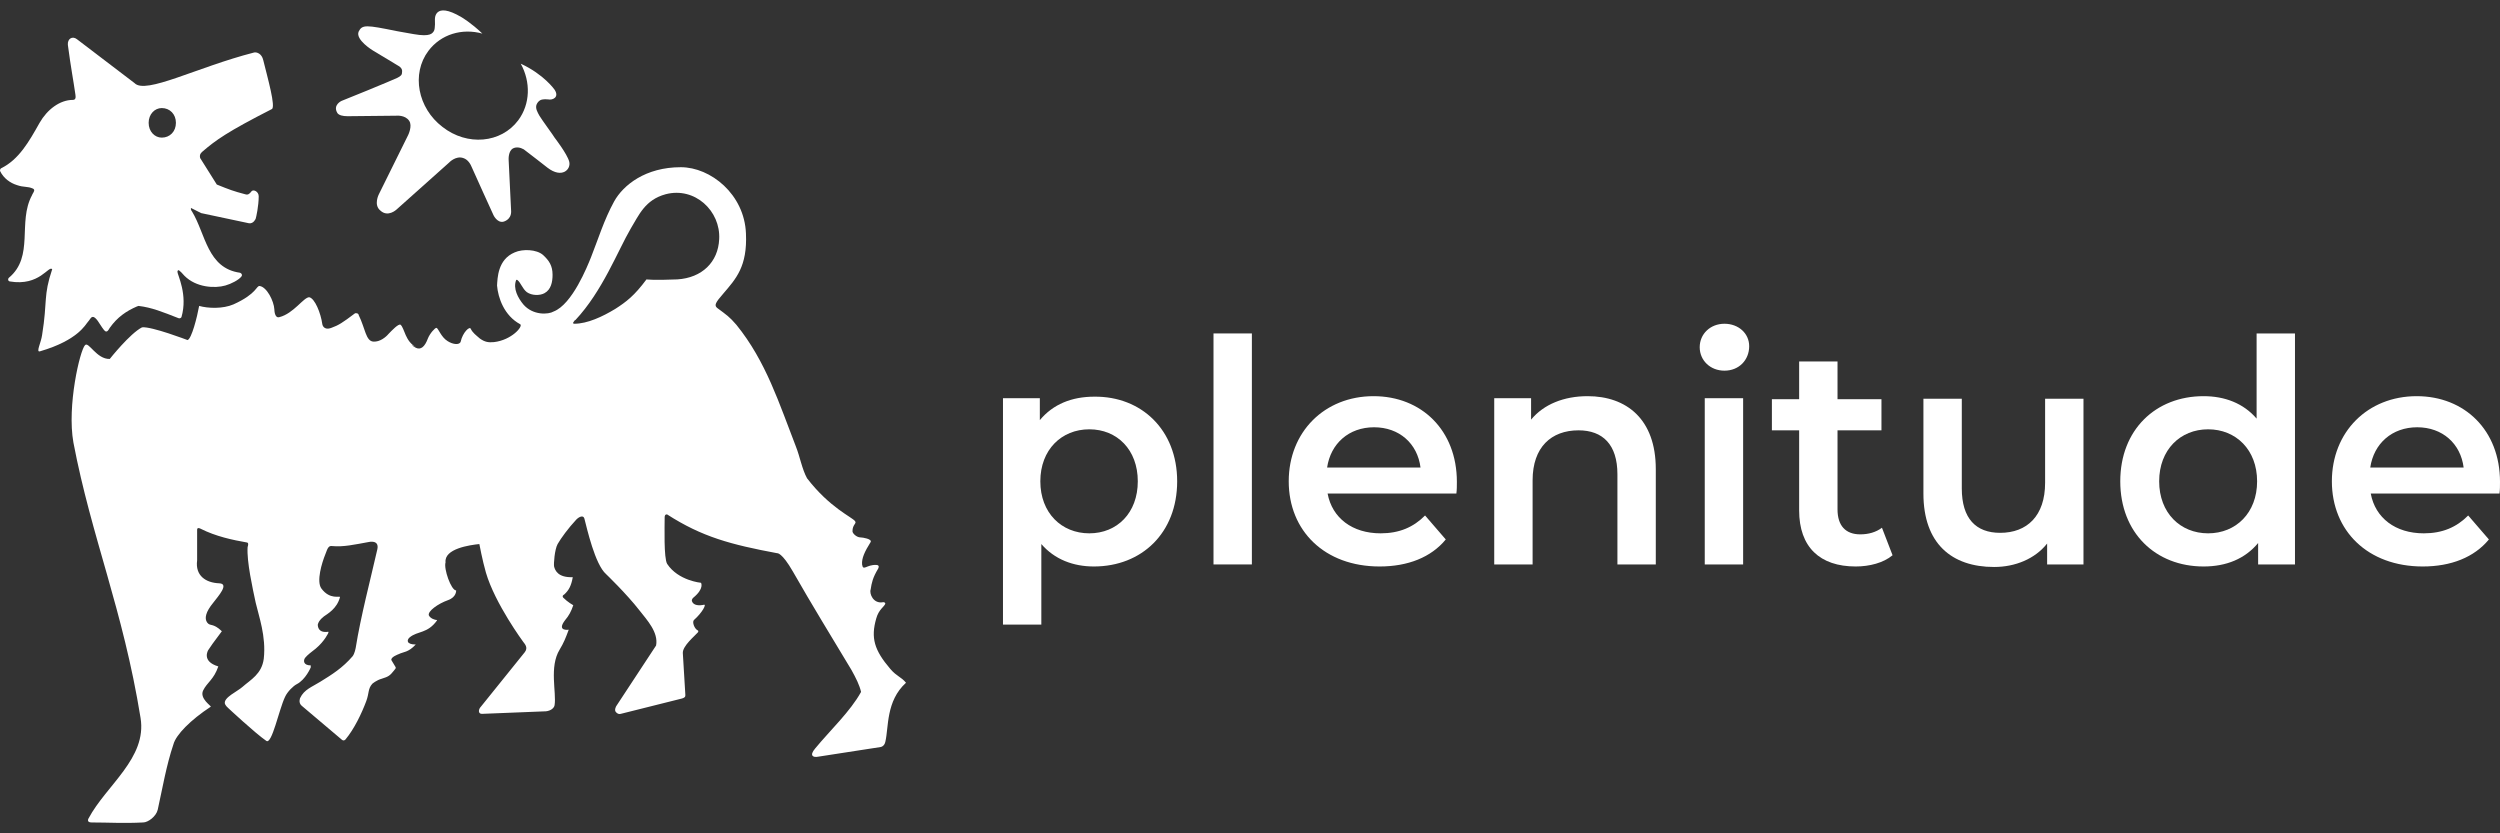 <svg width="120" height="40" viewBox="0 0 120 40" fill="none" xmlns="http://www.w3.org/2000/svg">
<rect x="0" y="0" width="120" height="40" fill="#333333" stroke="none"/>
<path d="M11.861 26.041C11.158 25.918 10.358 25.747 9.631 25.38C9.631 25.38 9.462 25.282 9.462 25.429V26.897C9.365 27.632 9.874 27.974 10.528 27.999C11.013 28.023 10.479 28.611 10.237 28.929C9.874 29.369 9.801 29.688 9.946 29.883C10.092 30.079 10.213 29.883 10.649 30.299C10.261 30.814 10.068 31.083 9.995 31.205C9.995 31.205 9.655 31.744 10.479 31.988C10.261 32.625 9.946 32.747 9.752 33.139C9.559 33.53 10.164 33.898 10.116 33.922C9.147 34.558 8.444 35.268 8.323 35.733C7.983 36.737 7.789 37.887 7.571 38.866C7.499 39.184 7.111 39.478 6.868 39.478C5.923 39.527 5.22 39.478 4.396 39.478C4.13 39.478 4.251 39.282 4.251 39.282C5.099 37.691 7.062 36.394 6.747 34.461C5.899 29.223 4.396 25.82 3.524 21.243C3.209 19.481 3.839 16.813 4.081 16.568C4.251 16.372 4.639 17.253 5.269 17.229C5.269 17.229 6.238 16.005 6.82 15.711C7.28 15.663 9.001 16.323 9.001 16.323C9.195 16.274 9.462 15.222 9.559 14.684C9.995 14.806 10.698 14.83 11.207 14.61C12.346 14.096 12.297 13.704 12.467 13.729C12.806 13.778 13.145 14.439 13.17 14.855C13.17 14.855 13.17 15.295 13.412 15.222C14.091 15.051 14.575 14.267 14.842 14.267C15.108 14.316 15.399 15.026 15.472 15.565C15.472 15.565 15.521 15.883 15.908 15.736C16.248 15.614 16.442 15.491 17.023 15.051C17.096 15.002 17.217 15.051 17.217 15.124C17.532 15.761 17.556 16.372 17.92 16.397C18.235 16.421 18.526 16.177 18.647 16.03C18.768 15.907 19.083 15.589 19.204 15.614C19.326 15.663 19.422 16.421 19.956 16.691C20.198 16.813 20.392 16.642 20.537 16.25C20.634 16.005 20.877 15.736 20.949 15.736C21.046 15.761 21.167 16.177 21.483 16.372C21.749 16.544 22.064 16.568 22.113 16.397C22.209 15.956 22.549 15.638 22.597 15.785C22.694 15.981 22.84 16.079 23.034 16.25C23.276 16.421 23.446 16.446 23.712 16.421C24.56 16.323 25.118 15.663 24.972 15.565C24.197 15.149 23.906 14.292 23.858 13.704C23.882 13.362 23.882 12.456 24.706 12.114C25.094 11.942 25.748 11.967 26.063 12.236C26.354 12.505 26.523 12.75 26.523 13.19C26.523 13.533 26.451 13.9 26.136 14.072C25.918 14.194 25.53 14.194 25.288 14.023C25.069 13.851 24.997 13.558 24.827 13.435H24.779C24.609 13.851 24.875 14.316 25.118 14.61C25.578 15.149 26.33 15.1 26.572 14.953C27.469 14.61 28.196 12.774 28.365 12.358C28.705 11.502 28.995 10.547 29.48 9.666C29.916 8.883 30.983 8.026 32.679 8.026C34.109 8.026 35.733 9.323 35.806 11.208C35.878 12.799 35.321 13.386 34.715 14.096C34.327 14.537 34.279 14.659 34.424 14.781C34.885 15.124 35.006 15.197 35.345 15.589C36.775 17.351 37.405 19.383 38.205 21.439C38.399 21.928 38.496 22.516 38.738 22.957C39.829 24.376 40.895 24.817 41.041 25.013C41.138 25.135 40.919 25.16 40.919 25.502C40.919 25.6 41.113 25.796 41.307 25.796C41.404 25.796 41.865 25.869 41.792 26.016C41.501 26.481 41.356 26.799 41.38 27.093C41.428 27.436 41.598 27.093 42.059 27.118C42.18 27.118 42.204 27.191 42.155 27.289C41.889 27.73 41.84 27.974 41.792 28.292C41.719 28.488 41.913 29.002 42.398 28.904C42.446 28.904 42.495 28.929 42.495 28.978C42.446 29.125 42.18 29.247 42.059 29.688C41.792 30.618 41.962 31.205 42.737 32.111C43.052 32.478 43.246 32.478 43.488 32.772C42.519 33.653 42.664 34.901 42.495 35.611C42.446 35.831 42.277 35.856 42.277 35.856L39.271 36.321C39.029 36.37 38.835 36.272 39.126 35.929C39.853 35.048 40.822 34.142 41.331 33.212C41.259 32.894 41.089 32.551 40.871 32.16C39.901 30.544 38.981 29.051 38.06 27.436C37.526 26.506 37.308 26.555 37.308 26.555C35.079 26.139 33.697 25.771 32.025 24.694C31.904 24.67 31.904 24.817 31.904 24.817C31.904 25.257 31.855 26.799 32.025 27.069C32.558 27.876 33.649 27.974 33.649 27.974C33.649 27.974 33.818 28.244 33.285 28.684C33.285 28.684 33.188 28.758 33.212 28.855C33.285 29.076 33.576 29.076 33.794 29.027C33.915 29.002 33.721 29.394 33.309 29.761C33.212 29.859 33.334 30.177 33.479 30.251C33.528 30.275 33.528 30.299 33.503 30.349C33.358 30.52 32.752 31.009 32.776 31.352L32.897 33.359C32.897 33.359 32.897 33.432 32.873 33.457C32.825 33.506 32.728 33.53 32.728 33.53L29.795 34.265C29.723 34.289 29.626 34.265 29.553 34.167C29.48 34.069 29.577 33.898 29.577 33.898L31.395 31.132L31.492 30.985C31.613 30.349 31.055 29.761 30.692 29.296C30.062 28.488 29.092 27.558 29.092 27.558C28.559 27.093 28.172 25.355 28.05 24.89C28.002 24.719 27.808 24.792 27.663 24.939C27.275 25.355 26.936 25.82 26.766 26.114C26.62 26.383 26.572 27.069 26.596 27.191C26.645 27.387 26.79 27.73 27.493 27.705C27.42 28.121 27.299 28.341 27.081 28.537C27.081 28.537 26.96 28.586 27.032 28.684C27.25 28.904 27.517 29.051 27.517 29.051C27.42 29.345 27.299 29.565 27.129 29.761C26.693 30.324 27.299 30.226 27.299 30.226C27.154 30.618 27.057 30.863 26.863 31.181C26.354 32.013 26.717 33.237 26.62 33.849C26.596 33.995 26.427 34.118 26.208 34.142L23.131 34.265C22.937 34.265 22.961 34.044 23.082 33.922L25.191 31.303C25.36 31.083 25.191 30.911 25.118 30.814C25.118 30.814 23.761 28.978 23.324 27.485C23.155 26.897 23.009 26.114 23.009 26.114C22.549 26.163 21.313 26.334 21.386 26.995C21.289 27.289 21.652 28.341 21.895 28.341C21.895 28.341 21.919 28.66 21.507 28.806C21.022 28.978 20.513 29.345 20.586 29.541C20.659 29.688 20.877 29.761 20.974 29.761V29.785C20.513 30.422 20.053 30.275 19.665 30.593C19.519 30.716 19.495 30.936 19.956 30.936C19.592 31.328 19.374 31.279 19.132 31.401C19.132 31.401 18.72 31.548 18.792 31.695C19.01 32.086 19.059 32.013 18.913 32.184C18.72 32.429 18.647 32.478 18.332 32.576C18.065 32.649 17.871 32.821 17.871 32.821C17.653 33.065 17.726 33.261 17.581 33.653C17.362 34.24 16.999 34.999 16.587 35.489C16.587 35.489 16.514 35.587 16.417 35.513L14.478 33.873C14.309 33.726 14.406 33.506 14.406 33.506C14.6 33.09 14.987 32.968 15.375 32.723C15.932 32.38 16.442 32.062 16.926 31.499C17.023 31.377 17.072 31.107 17.072 31.107C17.314 29.59 17.774 27.852 18.114 26.359C18.211 25.894 17.702 26.016 17.702 26.016C17.023 26.139 16.49 26.261 15.957 26.212C15.787 26.188 15.739 26.261 15.617 26.604C15.448 27.02 15.181 27.901 15.424 28.244C15.836 28.806 16.32 28.586 16.32 28.66C16.175 29.223 15.714 29.467 15.545 29.59C15.327 29.761 15.278 29.883 15.254 29.981C15.254 30.079 15.278 30.397 15.763 30.324V30.373C15.763 30.373 15.593 30.765 15.157 31.132C14.963 31.279 14.745 31.45 14.648 31.572C14.551 31.695 14.551 31.939 14.915 31.939V32.037C14.915 32.037 14.672 32.625 14.236 32.845C14.091 32.919 13.8 33.188 13.679 33.457C13.388 34.069 13.049 35.758 12.782 35.562C12.249 35.195 10.964 33.995 10.964 33.995C10.819 33.873 10.795 33.775 10.795 33.775C10.722 33.481 11.4 33.188 11.643 32.968C12.031 32.625 12.564 32.356 12.661 31.621C12.782 30.544 12.418 29.565 12.273 28.929C12.127 28.244 11.837 26.946 11.885 26.261C11.958 26.041 11.861 26.041 11.861 26.041ZM27.541 15.442C27.493 15.491 27.493 15.54 27.566 15.54C28.196 15.54 28.923 15.197 29.529 14.83C30.062 14.488 30.45 14.194 31.031 13.411C31.031 13.411 31.346 13.46 32.51 13.411C33.697 13.337 34.473 12.579 34.521 11.477C34.594 10.131 33.358 8.956 31.952 9.323C30.959 9.592 30.668 10.327 30.28 10.963C29.65 12.04 28.923 13.974 27.614 15.369C27.614 15.344 27.566 15.393 27.541 15.442ZM18.671 16.005C18.792 15.883 19.132 15.516 19.229 15.589C19.422 15.761 19.447 16.397 19.98 16.666" fill="white"/>
<path d="M9.728 7.267C10.358 6.729 10.891 6.337 13.048 5.236C13.242 5.138 12.854 3.767 12.636 2.886C12.564 2.568 12.321 2.494 12.2 2.519C9.437 3.228 6.989 4.55 6.456 3.987L3.693 1.882C3.475 1.711 3.233 1.858 3.257 2.152C3.402 3.253 3.524 3.865 3.621 4.55C3.645 4.697 3.621 4.795 3.499 4.795C2.869 4.795 2.263 5.26 1.9 5.896C1.391 6.802 0.906 7.659 0.058 8.075C0.01 8.099 -0.015 8.173 0.01 8.222C0.179 8.564 0.494 8.785 0.809 8.883C1.149 9.005 1.318 8.932 1.585 9.054C1.633 9.078 1.658 9.127 1.633 9.176C1.609 9.25 1.561 9.299 1.536 9.372C0.834 10.669 1.658 12.309 0.422 13.337C0.373 13.386 0.373 13.484 0.47 13.509C1.9 13.753 2.336 12.725 2.506 12.921C2.07 14.219 2.288 14.414 2.021 16.079C1.973 16.446 1.706 16.935 1.924 16.862C3.766 16.323 4.105 15.565 4.226 15.442C4.372 15.295 4.42 14.928 4.832 15.614C4.929 15.761 5.051 15.956 5.123 15.907C5.172 15.907 5.244 15.785 5.269 15.736C5.632 15.222 6.068 14.928 6.577 14.708C6.602 14.708 6.626 14.684 6.65 14.684C7.28 14.757 7.813 14.977 8.565 15.271C8.613 15.295 8.686 15.271 8.71 15.222C9.025 14.145 8.516 13.19 8.516 13.044C8.54 12.897 8.613 12.97 8.855 13.239C9.413 13.802 10.31 13.851 10.819 13.704C11.085 13.631 11.473 13.435 11.594 13.264C11.643 13.19 11.594 13.117 11.521 13.092C9.946 12.872 9.873 11.232 9.219 10.155C9.171 10.106 9.146 10.008 9.171 9.984L9.655 10.229C9.655 10.229 11.861 10.694 11.958 10.718C12.176 10.743 12.273 10.498 12.273 10.498C12.297 10.425 12.418 9.886 12.418 9.421C12.418 9.201 12.176 9.078 12.079 9.176C12.03 9.225 12.006 9.274 11.958 9.299C11.909 9.348 11.836 9.348 11.764 9.323C11.206 9.176 11.012 9.103 10.407 8.858L9.607 7.585C9.558 7.39 9.68 7.316 9.728 7.267ZM7.765 6.606C7.426 6.606 7.135 6.313 7.135 5.896C7.135 5.48 7.426 5.187 7.765 5.187C8.153 5.187 8.444 5.48 8.444 5.896C8.444 6.313 8.153 6.606 7.765 6.606Z" fill="white"/>
<path d="M19.034 10.057L21.554 7.806C21.554 7.806 21.869 7.463 22.233 7.585C22.475 7.659 22.596 7.904 22.645 8.026C22.693 8.148 23.687 10.327 23.687 10.327C23.687 10.327 23.857 10.694 24.148 10.645C24.148 10.645 24.535 10.572 24.535 10.155L24.414 7.659C24.414 7.659 24.39 7.243 24.632 7.12C24.778 7.047 24.972 7.071 25.141 7.169C25.311 7.292 26.28 8.05 26.28 8.05C26.983 8.589 27.419 8.124 27.322 7.757C27.226 7.389 26.62 6.606 26.62 6.606C26.62 6.582 25.989 5.725 25.892 5.554C25.796 5.382 25.699 5.211 25.747 5.04C25.82 4.844 25.965 4.795 25.965 4.795C25.965 4.795 26.086 4.746 26.305 4.771C26.523 4.819 26.862 4.673 26.62 4.305C26.62 4.305 26.111 3.571 24.996 3.057C25.48 3.938 25.456 4.991 24.875 5.774C24.051 6.875 22.427 7.022 21.239 6.092C20.052 5.187 19.737 3.547 20.561 2.445C21.167 1.638 22.184 1.344 23.154 1.613C22.621 1.099 22.16 0.83 22.16 0.83C20.803 0.022 20.876 0.952 20.876 0.952C20.876 0.952 20.9 1.368 20.827 1.491C20.755 1.589 20.682 1.784 19.858 1.638C19.131 1.515 19.058 1.491 19.034 1.491C17.58 1.197 17.386 1.172 17.216 1.515C17.047 1.907 17.895 2.421 17.895 2.421L19.155 3.18C19.155 3.18 19.325 3.277 19.3 3.449C19.3 3.596 19.252 3.645 19.058 3.743C18.864 3.84 16.416 4.844 16.392 4.844C16.392 4.844 15.956 5.04 16.198 5.431C16.271 5.529 16.441 5.578 16.683 5.578C16.974 5.578 19.01 5.554 19.01 5.554C19.01 5.554 19.446 5.505 19.64 5.799C19.809 6.043 19.591 6.484 19.591 6.484L18.186 9.323C18.186 9.323 17.919 9.837 18.258 10.106C18.622 10.449 19.034 10.057 19.034 10.057Z" fill="white"/>
<path d="M56.504 23.103C56.504 25.576 54.807 27.191 52.505 27.191C51.511 27.191 50.615 26.848 49.984 26.114V29.981H48.143V19.114H49.912V20.166C50.542 19.407 51.439 19.04 52.529 19.04C54.783 19.016 56.504 20.631 56.504 23.103ZM54.614 23.103C54.614 21.586 53.62 20.607 52.287 20.607C50.954 20.607 49.936 21.586 49.936 23.103C49.936 24.621 50.954 25.6 52.287 25.6C53.62 25.6 54.614 24.621 54.614 23.103Z" fill="white"/>
<path d="M58.248 16.005H60.09V27.093H58.248V16.005Z" fill="white"/>
<path d="M69.906 23.691H63.725C63.944 24.866 64.913 25.6 66.27 25.6C67.167 25.6 67.846 25.306 68.403 24.743L69.397 25.894C68.694 26.75 67.579 27.191 66.222 27.191C63.58 27.191 61.859 25.478 61.859 23.103C61.859 20.729 63.58 19.016 65.931 19.016C68.233 19.016 69.93 20.656 69.93 23.128C69.93 23.299 69.93 23.52 69.906 23.691ZM63.701 22.443H68.185C68.04 21.292 67.167 20.509 65.955 20.509C64.743 20.509 63.871 21.292 63.701 22.443Z" fill="white"/>
<path d="M79.478 22.516V27.093H77.636V22.761C77.636 21.341 76.933 20.656 75.77 20.656C74.461 20.656 73.565 21.463 73.565 23.055V27.093H71.723V19.114H73.492V20.142C74.098 19.407 75.067 19.016 76.206 19.016C78.072 19.016 79.478 20.117 79.478 22.516Z" fill="white"/>
<path d="M81.586 16.666C81.586 16.03 82.095 15.54 82.773 15.54C83.452 15.54 83.961 16.005 83.961 16.617C83.961 17.278 83.476 17.792 82.773 17.792C82.095 17.792 81.586 17.302 81.586 16.666ZM81.828 19.114H83.67V27.093H81.828V19.114Z" fill="white"/>
<path d="M90.843 26.652C90.407 27.02 89.728 27.191 89.074 27.191C87.353 27.191 86.359 26.261 86.359 24.498V20.656H85.051V19.163H86.359V17.351H88.201V19.163H90.31V20.656H88.201V24.45C88.201 25.233 88.589 25.649 89.292 25.649C89.68 25.649 90.043 25.551 90.334 25.331L90.843 26.652Z" fill="white"/>
<path d="M100.007 19.114V27.093H98.262V26.09C97.68 26.824 96.735 27.215 95.717 27.215C93.681 27.215 92.324 26.09 92.324 23.691V19.138H94.166V23.446C94.166 24.89 94.845 25.576 96.008 25.576C97.293 25.576 98.165 24.768 98.165 23.177V19.138H100.007V19.114Z" fill="white"/>
<path d="M119.976 23.691H113.796C114.014 24.866 114.983 25.6 116.341 25.6C117.237 25.6 117.916 25.306 118.473 24.743L119.467 25.894C118.764 26.75 117.649 27.191 116.292 27.191C113.65 27.191 111.93 25.478 111.93 23.103C111.93 20.729 113.65 19.016 116.001 19.016C118.304 19.016 120 20.656 120 23.128C120 23.299 120 23.52 119.976 23.691ZM113.772 22.443H118.255C118.11 21.292 117.237 20.509 116.026 20.509C114.814 20.509 113.941 21.292 113.772 22.443Z" fill="white"/>
<path d="M110.159 16.005V27.093H108.39V26.065C107.76 26.824 106.863 27.191 105.772 27.191C103.47 27.191 101.773 25.576 101.773 23.103C101.773 20.631 103.47 19.016 105.772 19.016C106.79 19.016 107.687 19.358 108.317 20.093V16.005H110.159ZM108.341 23.103C108.341 21.586 107.323 20.607 105.99 20.607C104.657 20.607 103.64 21.586 103.64 23.103C103.64 24.621 104.657 25.6 105.99 25.6C107.323 25.6 108.341 24.621 108.341 23.103Z" fill="white"/>
</svg>
